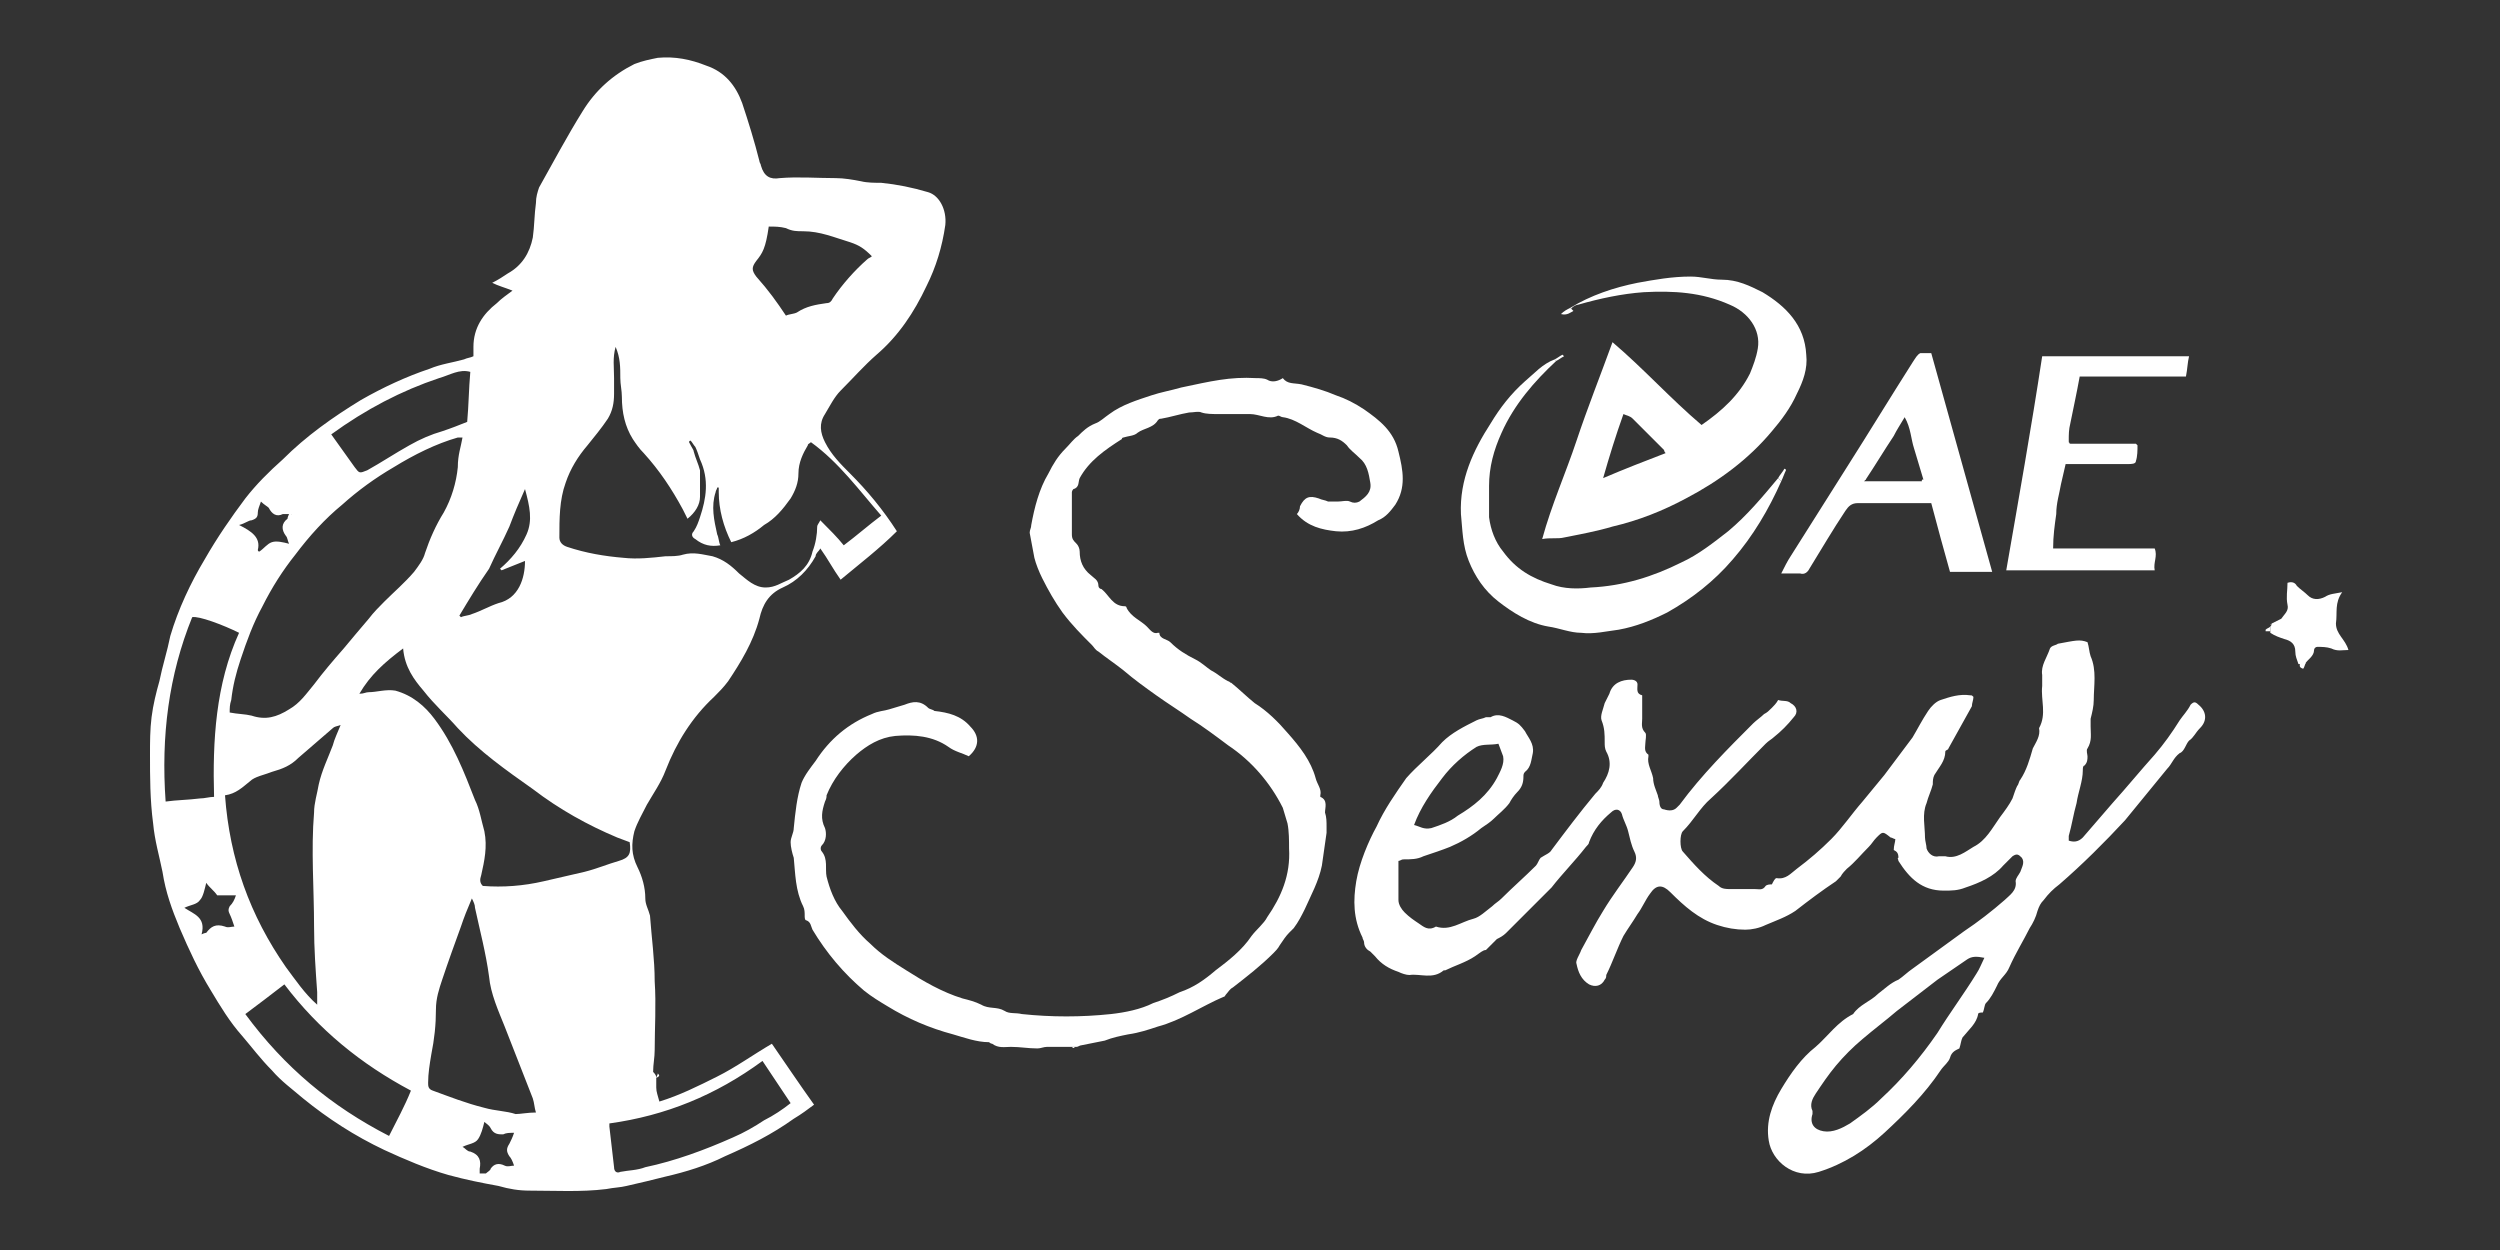 <?xml version="1.0" encoding="utf-8"?>
<svg xmlns="http://www.w3.org/2000/svg" fill="none" height="80" viewBox="0 0 160 80" width="160">
<rect x="0" y="0" width="160" height="80" fill="#333333" stroke="none"/>
<path d="M42 69C42 69.2 42 69.4 42 69.6C42 69.9 42.1 70.1 42.2 70.5C43.5 70.1 44.7 69.5 45.9 68.9C47.1 68.3 48.2 67.5 49.4 66.8C50.3 68.1 51.1 69.3 52.1 70.7C51.7 71 51.3 71.3 50.8 71.6C49.4 72.6 48 73.3 46.4 74C45.2 74.6 43.9 75 42.6 75.3C41.8 75.5 41 75.7 40.1 75.9C39.7 76 39.3 76 38.8 76.1C37.2 76.3 35.5 76.2 33.9 76.2C33.2 76.2 32.6 76.1 31.9 75.9C30.8 75.7 29.8 75.5 28.7 75.2C27.3 74.8 25.9 74.2 24.6 73.6C22.7 72.7 21 71.6 19.4 70.3C18.7 69.7 18 69.2 17.4 68.5C16.7 67.8 16.1 67 15.5 66.3C14.7 65.4 14.1 64.4 13.5 63.4C12.7 62.1 12.1 60.8 11.5 59.4C11 58.2 10.6 57.1 10.4 55.8C10.2 54.8 9.9 53.8 9.8 52.7C9.6 51.2 9.6 49.7 9.6 48.3C9.6 47.5 9.6 46.7 9.7 45.9C9.8 45.1 10 44.3 10.2 43.6C10.4 42.6 10.7 41.7 10.9 40.7C11.4 39 12.2 37.3 13.1 35.8C13.9 34.4 14.8 33.1 15.7 31.9C16.4 31 17.2 30.2 18.1 29.4C19.6 27.9 21.3 26.7 23.1 25.6C24.5 24.8 26 24.1 27.5 23.6C28.2 23.3 29 23.2 29.7 23C29.9 22.9 30.1 22.9 30.3 22.8C30.3 22.6 30.3 22.4 30.3 22.2C30.3 21 30.9 20.1 31.8 19.4C32.1 19.1 32.4 18.9 32.8 18.6C32.3 18.4 31.9 18.3 31.5 18.1C31.9 17.9 32.2 17.7 32.5 17.5C33.4 17 33.9 16.2 34.1 15.2C34.2 14.5 34.2 13.7 34.3 13C34.3 12.6 34.4 12.3 34.5 12C35.4 10.4 36.3 8.7 37.3 7.1C38.1 5.8 39.2 4.8 40.6 4.1C41.1 3.9 41.6 3.8 42.1 3.7C43.2 3.6 44.2 3.8 45.2 4.2C46.4 4.6 47.1 5.5 47.5 6.6C47.9 7.8 48.3 9.1 48.6 10.3C48.6 10.4 48.7 10.5 48.7 10.6C48.9 11.3 49.3 11.5 49.9 11.4C51.1 11.3 52.3 11.4 53.5 11.4C54 11.4 54.6 11.5 55.1 11.6C55.5 11.7 56 11.7 56.4 11.7C57.4 11.8 58.4 12 59.4 12.3C60.1 12.5 60.6 13.4 60.5 14.4C60.3 15.8 59.9 17.1 59.3 18.3C58.5 20 57.5 21.5 56.1 22.7C55.3 23.4 54.6 24.2 53.8 25C53.4 25.4 53.1 26 52.8 26.5C52.4 27.1 52.5 27.7 52.8 28.3C53.2 29.1 53.8 29.7 54.4 30.3C55.5 31.4 56.5 32.6 57.4 34C56.3 35.1 55 36.1 53.8 37.1C53.3 36.4 53 35.8 52.5 35.1C52.4 35.3 52.2 35.4 52.2 35.6C51.7 36.5 51 37.2 50.1 37.6C49.2 38 48.8 38.7 48.6 39.6C48.2 41.1 47.4 42.4 46.6 43.6C46.3 44 46 44.3 45.7 44.6C44.3 45.9 43.3 47.5 42.6 49.3C42.3 50.1 41.8 50.8 41.4 51.5C41.1 52.1 40.8 52.6 40.6 53.2C40.4 54 40.4 54.7 40.8 55.5C41.1 56.1 41.3 56.8 41.3 57.5C41.3 57.9 41.5 58.2 41.6 58.6C41.7 60 41.9 61.4 41.9 62.8C42 64.3 41.9 65.8 41.9 67.2C41.9 67.7 41.8 68.1 41.8 68.6C42 68.8 42 68.9 42 69ZM44.4 28.9C44.5 29.3 44.7 29.7 44.8 30.1C44.8 30.7 44.8 31.2 44.8 31.8C44.8 32.3 44.5 32.8 44 33.2C43.9 33 43.8 32.8 43.7 32.6C43 31.3 42.2 30.1 41.2 29C40.9 28.7 40.7 28.4 40.5 28.1C40 27.3 39.8 26.4 39.8 25.4C39.8 25 39.7 24.6 39.7 24.2C39.7 23.5 39.7 22.9 39.4 22.2C39.2 22.9 39.3 23.5 39.3 24.2C39.3 24.5 39.3 24.9 39.3 25.2C39.3 25.8 39.2 26.3 38.9 26.8C38.5 27.4 38 28 37.6 28.5C37 29.2 36.5 30 36.2 30.9C35.8 32 35.8 33.2 35.8 34.4C35.8 34.7 36 34.9 36.3 35C37.5 35.4 38.7 35.6 39.9 35.7C40.8 35.8 41.7 35.7 42.6 35.6C43 35.6 43.4 35.6 43.7 35.5C44.4 35.3 45 35.5 45.6 35.6C46.3 35.8 46.8 36.2 47.3 36.7C47.8 37.1 48.3 37.6 49 37.6C49.6 37.6 50 37.3 50.5 37.1C51.2 36.7 51.8 36.2 52 35.3C52.2 34.8 52.3 34.2 52.3 33.7C52.3 33.6 52.4 33.5 52.5 33.3C53.1 33.9 53.6 34.4 54 34.9C54.8 34.3 55.6 33.6 56.4 33C55 31.4 53.7 29.6 51.9 28.3C51.8 28.4 51.7 28.4 51.7 28.5C51.4 29 51.1 29.6 51.1 30.3C51.1 30.9 50.9 31.4 50.6 31.9C50.1 32.6 49.6 33.2 48.9 33.6C48.3 34.1 47.6 34.5 46.8 34.7C46.3 33.7 46 32.6 46 31.5C46 31.4 46 31.3 46 31.2H45.9C45.9 31.3 45.8 31.4 45.8 31.5C45.5 32.4 45.7 33.3 45.9 34.2C46 34.4 46 34.7 46.1 34.9C45.5 35 45 34.9 44.5 34.5C44.3 34.4 44.2 34.2 44.4 34C44.6 33.7 44.7 33.4 44.8 33.1C45.2 31.9 45.4 30.7 44.8 29.4C44.7 29.1 44.6 28.8 44.5 28.6C44.4 28.5 44.3 28.3 44.2 28.2C44.2 28.2 44.1 28.2 44.1 28.3C44.3 28.7 44.4 28.8 44.4 28.9ZM31.1 75.1C31.2 75 31.4 74.9 31.4 74.8C31.6 74.5 31.9 74.4 32.3 74.6C32.5 74.7 32.7 74.6 32.9 74.6C32.8 74.3 32.7 74.1 32.6 74C32.4 73.7 32.4 73.5 32.6 73.2C32.7 73 32.8 72.8 32.9 72.5C32.6 72.5 32.4 72.5 32.2 72.6C31.9 72.6 31.6 72.6 31.4 72.2C31.3 72 31.1 71.9 31 71.8C30.9 72.2 30.8 72.6 30.6 72.9C30.4 73.2 30 73.2 29.6 73.4C29.8 73.5 29.9 73.7 30.1 73.7C30.7 73.9 30.8 74.3 30.7 74.8C30.7 74.9 30.7 75 30.7 75.1C31 75.1 31 75.1 31.1 75.1ZM18.5 32.9C18.4 32.9 18.2 32.9 18.1 32.9C17.7 33.1 17.4 32.9 17.2 32.5C17.1 32.4 16.9 32.3 16.7 32.1C16.6 32.4 16.5 32.6 16.5 32.8C16.5 33.1 16.4 33.2 16.1 33.3C15.9 33.3 15.7 33.5 15.3 33.6C16.1 34 16.7 34.4 16.5 35.2C16.5 35.2 16.5 35.3 16.6 35.3C16.9 35.1 17.1 34.8 17.4 34.7C17.7 34.6 18.1 34.7 18.5 34.8C18.4 34.6 18.4 34.4 18.3 34.3C18 33.9 18 33.5 18.4 33.2C18.4 33.2 18.4 33.1 18.5 32.9C18.7 33 18.7 32.9 18.5 32.9ZM29.4 39.4L29.5 39.5C29.7 39.4 30 39.4 30.2 39.3C30.8 39.1 31.3 38.8 31.9 38.6C33.2 38.3 33.6 37 33.6 35.9C33.1 36.1 32.6 36.3 32.1 36.5L32 36.4C32.7 35.8 33.3 35.1 33.7 34.2C34.1 33.3 33.9 32.4 33.6 31.3C33.2 32.2 32.9 32.9 32.6 33.7C32.2 34.6 31.7 35.5 31.3 36.4C30.6 37.4 30 38.4 29.4 39.4ZM29.6 28C29.5 28 29.4 28 29.3 28C27.9 28.4 26.5 29.1 25.2 29.9C24 30.6 22.9 31.4 21.9 32.3C20.8 33.2 19.8 34.3 18.9 35.5C18.1 36.5 17.4 37.6 16.8 38.8C16.2 39.9 15.8 41 15.4 42.2C15.1 43.1 14.9 43.9 14.8 44.8C14.7 45.1 14.7 45.3 14.7 45.6C15.2 45.7 15.7 45.7 16.1 45.8C17 46.1 17.7 45.9 18.5 45.4C19.2 45 19.6 44.4 20.1 43.8C20.7 43 21.3 42.3 22 41.5C22.5 40.9 23 40.3 23.6 39.6C23.9 39.2 24.3 38.8 24.6 38.5C25.2 37.9 25.9 37.3 26.5 36.6C26.8 36.2 27.1 35.8 27.2 35.4C27.5 34.5 27.9 33.6 28.4 32.8C28.9 31.9 29.2 30.9 29.3 29.9C29.3 29.1 29.5 28.6 29.6 28ZM14.4 50.9C14.7 55 16 58.6 18.3 61.9C18.9 62.7 19.5 63.6 20.3 64.3C20.3 63.9 20.3 63.7 20.3 63.5C20.2 62.1 20.1 60.7 20.1 59.3C20.1 56.9 19.9 54.4 20.1 52C20.1 51.4 20.3 50.8 20.4 50.2C20.6 49.3 21 48.5 21.3 47.7C21.4 47.3 21.6 46.9 21.8 46.4C21.5 46.5 21.4 46.5 21.3 46.6C20.6 47.2 19.8 47.9 19.1 48.5C18.6 49 18.1 49.2 17.4 49.4C16.9 49.6 16.3 49.7 16 50C15.5 50.4 15.1 50.8 14.4 50.9ZM23 44.4C23.3 44.4 23.4 44.3 23.6 44.3C24.1 44.3 24.7 44.1 25.3 44.2C26.4 44.5 27.2 45.2 27.8 46C29 47.6 29.7 49.4 30.4 51.2C30.7 51.8 30.8 52.5 31 53.2C31.2 54.2 31 55.1 30.8 56C30.7 56.3 30.7 56.5 30.9 56.7C32.2 56.8 33.5 56.7 34.8 56.4C35.7 56.2 36.5 56 37.4 55.8C38.2 55.6 38.9 55.3 39.6 55.1C40.3 54.9 40.4 54.6 40.3 53.9C40 53.8 39.8 53.7 39.5 53.6C37.6 52.8 35.8 51.8 34.1 50.5C32.4 49.3 30.7 48.1 29.3 46.6C28.6 45.8 27.8 45.1 27.1 44.2C26.5 43.5 25.9 42.7 25.8 41.5C24.6 42.4 23.7 43.2 23 44.4ZM34.3 71.2C34.2 70.9 34.2 70.6 34.1 70.3C33.5 68.8 32.9 67.2 32.3 65.7C31.9 64.7 31.4 63.6 31.3 62.5C31.1 61 30.7 59.5 30.4 58.1C30.4 57.9 30.3 57.7 30.2 57.5C29.9 58.2 29.7 58.7 29.5 59.3C29.1 60.4 28.7 61.5 28.3 62.7C28.1 63.3 27.9 63.9 27.9 64.6C27.9 65.6 27.8 66.5 27.6 67.5C27.5 68.1 27.4 68.7 27.4 69.3C27.4 69.5 27.4 69.7 27.7 69.8C28.8 70.2 29.8 70.6 31 70.9C31.7 71.1 32.4 71.1 33 71.3C33.3 71.3 33.8 71.2 34.3 71.2ZM39 71.9C39 72 39 72.1 39 72.1C39.1 73 39.2 73.8 39.3 74.7C39.3 75 39.5 75.1 39.7 75C40.2 74.9 40.8 74.9 41.3 74.7C43.2 74.3 45.1 73.6 46.9 72.8C47.6 72.5 48.3 72.1 48.9 71.7C49.5 71.4 50.1 71 50.6 70.6C50 69.7 49.4 68.8 48.8 67.9C45.8 70.1 42.6 71.4 39 71.9ZM15.7 64.9C18.2 68.3 21.2 70.8 24.9 72.7C25.4 71.7 25.9 70.8 26.3 69.8C23.1 68.1 20.4 65.9 18.2 63C17.3 63.7 16.5 64.3 15.7 64.9ZM10.6 51.3C11.3 51.2 12 51.2 12.8 51.1C13.1 51.1 13.4 51 13.7 51C13.6 47.4 13.8 43.8 15.3 40.5C14.3 40 12.7 39.4 12.3 39.5C10.8 43.2 10.3 47.1 10.6 51.3ZM21.2 27.8C21.7 28.5 22.2 29.2 22.7 29.9C23 30.3 23 30.3 23.5 30.1C24.4 29.6 25.3 29 26.2 28.5C26.9 28.1 27.6 27.8 28.3 27.6C28.9 27.4 29.4 27.2 29.9 27C30 25.9 30 24.9 30.1 23.8C29.4 23.6 28.8 24 28.1 24.2C25.7 25 23.4 26.2 21.2 27.8ZM50.3 20.2C50.5 20.1 50.8 20.1 51 20C51.6 19.6 52.2 19.5 52.9 19.4C53.1 19.4 53.2 19.3 53.3 19.1C53.9 18.2 54.7 17.3 55.5 16.6C55.6 16.5 55.7 16.5 55.8 16.4C55.3 15.9 55 15.7 54.4 15.5C53.4 15.2 52.5 14.8 51.4 14.8C51 14.8 50.7 14.8 50.3 14.6C49.9 14.5 49.6 14.5 49.2 14.5C49 15.9 48.8 16.2 48.4 16.7C48.1 17.1 48.1 17.3 48.4 17.7C49.2 18.6 49.7 19.3 50.3 20.2ZM12.9 59.8C13.1 59.7 13.2 59.7 13.2 59.7C13.5 59.3 13.8 59.1 14.4 59.3C14.6 59.4 14.8 59.3 15 59.3C14.9 59 14.8 58.7 14.7 58.5C14.6 58.3 14.6 58.2 14.7 58C14.9 57.8 15 57.6 15.1 57.3C14.6 57.3 14.3 57.3 13.9 57.3C13.7 57 13.4 56.8 13.2 56.5C13.1 56.9 13 57.4 12.8 57.6C12.6 57.9 12.2 57.9 11.8 58.1C12.4 58.5 13.2 58.7 12.9 59.8Z" fill="white"/>
<path d="M133.6 41.1C133.7 41.4 133.7 41.7 133.8 42C134.2 42.9 134 43.9 134 44.8C134 45.2 133.9 45.6 133.8 46C133.8 46.2 133.8 46.3 133.8 46.5C133.8 47 133.9 47.4 133.6 47.9C133.5 48 133.6 48.3 133.6 48.4C133.6 48.6 133.6 48.8 133.4 49C133.3 49 133.3 49.2 133.3 49.3C133.3 50 133 50.7 132.9 51.4C132.7 52.1 132.6 52.8 132.4 53.5C132.4 53.6 132.4 53.7 132.4 53.8C132.7 53.9 133 53.9 133.3 53.6C133.9 52.9 134.6 52.1 135.2 51.4C136.1 50.4 137 49.3 137.9 48.3C138.5 47.6 139 46.9 139.5 46.1C139.7 45.8 140 45.5 140.2 45.1C140.4 44.9 140.5 44.9 140.7 45.1C141.2 45.5 141.3 46.1 140.8 46.6C140.5 46.9 140.4 47.2 140.1 47.4C139.9 47.6 139.8 48.1 139.5 48.2C139.1 48.5 139 48.9 138.7 49.2C137.8 50.3 136.9 51.4 136 52.5C134.7 53.9 133.3 55.3 131.8 56.6C131.4 56.9 131.1 57.2 130.8 57.6C130.6 57.8 130.5 58 130.4 58.3C130.3 58.7 130.1 59.1 129.9 59.4C129.5 60.2 129 61 128.6 61.9C128.4 62.4 128 62.6 127.8 63.1C127.6 63.5 127.4 63.9 127.1 64.2C127 64.3 127 64.6 126.9 64.8C126.8 64.8 126.6 64.8 126.6 64.9C126.5 65.5 126 65.9 125.6 66.4C125.5 66.6 125.5 66.8 125.4 67.1C125.2 67.2 124.9 67.3 124.8 67.7C124.7 68 124.4 68.2 124.2 68.5C123.2 70 121.9 71.3 120.6 72.5C119.4 73.6 118 74.5 116.4 75C114.8 75.5 113.4 74.3 113.2 73C113 71.8 113.4 70.7 114 69.7C114.6 68.7 115.3 67.7 116.2 67C117 66.3 117.6 65.4 118.6 64.9C119 64.3 119.7 64.1 120.2 63.6C120.6 63.3 121 62.9 121.5 62.7C121.8 62.5 122.1 62.2 122.4 62C123.5 61.2 124.6 60.4 125.7 59.6C126.6 59 127.5 58.3 128.3 57.6C128.6 57.3 129.1 57 129 56.4C129 56.2 129.2 56 129.3 55.8C129.4 55.5 129.6 55.2 129.4 54.9C129.2 54.7 129.1 54.6 128.8 54.8C128.6 55 128.4 55.2 128.2 55.4C127.6 56.1 126.7 56.5 125.8 56.8C125.3 57 124.9 57 124.4 57C123 57 122.2 56.2 121.5 55.1C121.5 55 121.4 54.9 121.5 54.9C121.5 54.6 121.4 54.5 121.2 54.4C121.2 54.1 121.3 53.9 121.3 53.7C121.2 53.7 121.1 53.6 121 53.6C120.5 53.2 120.5 53.2 120.1 53.6C119.9 53.8 119.8 54 119.6 54.2C119.1 54.7 118.7 55.2 118.2 55.6C118.1 55.7 117.9 55.9 117.8 56.1C117.7 56.2 117.6 56.3 117.5 56.4C116.6 57 115.8 57.6 114.9 58.3C114.3 58.7 113.7 58.9 113 59.2C112.6 59.4 112.1 59.5 111.7 59.5C111.1 59.5 110.5 59.4 109.9 59.2C108.7 58.8 107.8 58 106.9 57.1C106.4 56.6 106 56.6 105.6 57.2C105.3 57.6 105.1 58.1 104.8 58.5C104.5 59 104.2 59.4 103.9 59.9C103.5 60.7 103.2 61.6 102.8 62.4C102.8 62.5 102.8 62.6 102.7 62.7C102.5 63.1 102.1 63.2 101.7 63C101.2 62.7 101 62.2 100.9 61.7C100.8 61.5 101.1 61.1 101.2 60.8C101.7 59.9 102.1 59.1 102.6 58.3C103.2 57.3 103.9 56.4 104.5 55.5C104.7 55.2 104.8 54.9 104.6 54.5C104.4 54.1 104.3 53.6 104.2 53.2C104.1 52.8 103.9 52.5 103.8 52.1C103.7 51.8 103.4 51.7 103.1 52C102.5 52.5 102 53.1 101.7 53.9C101.7 54 101.6 54.1 101.5 54.2C100.8 55.1 100 55.9 99.3 56.8C98.8 57.3 98.3 57.8 97.8 58.3C97.3 58.8 96.9 59.2 96.4 59.7C96.2 59.9 96 60 95.8 60.1C95.6 60.3 95.4 60.5 95.1 60.8C94.9 60.8 94.7 61 94.4 61.2C93.8 61.6 93.1 61.8 92.5 62.1H92.4C91.7 62.7 90.9 62.3 90.2 62.4C90 62.4 89.7 62.3 89.5 62.2C88.9 62 88.4 61.7 88 61.2C87.9 61.1 87.8 61 87.7 60.9C87.5 60.8 87.3 60.6 87.3 60.3C87.3 60.2 87.2 60.1 87.2 60C86.6 58.8 86.6 57.6 86.8 56.4C87 55.2 87.6 53.8 88.1 52.9C88.6 51.8 89.3 50.8 90 49.8C90.7 49 91.6 48.3 92.3 47.5C92.9 46.9 93.7 46.5 94.5 46.1C94.7 46 94.9 46 95.1 45.9C95.2 45.9 95.3 45.9 95.4 45.9C95.9 45.6 96.4 45.9 96.8 46.1C97.2 46.3 97.3 46.4 97.6 46.8C97.8 47.2 98.2 47.6 98.1 48.2C98 48.6 98 49.1 97.6 49.4C97.5 49.5 97.5 49.6 97.5 49.7C97.5 50.1 97.4 50.4 97.1 50.7C96.9 50.9 96.7 51.2 96.6 51.4C96.3 51.8 95.9 52.1 95.6 52.4C95.4 52.6 95.1 52.8 94.8 53C94.2 53.5 93.5 53.9 92.8 54.2C92.3 54.4 91.7 54.6 91.1 54.8C90.7 55 90.3 55 89.8 55C89.7 55 89.6 55.1 89.5 55.1C89.5 55.9 89.5 56.8 89.5 57.6C89.5 57.9 89.7 58.2 89.9 58.4C90.2 58.7 90.5 58.9 90.8 59.1C91.1 59.3 91.4 59.6 91.9 59.3C92.8 59.6 93.5 59 94.3 58.8C94.7 58.7 95.1 58.3 95.5 58C95.7 57.8 95.9 57.7 96.1 57.5C96.8 56.8 97.6 56.1 98.3 55.4C98.4 55.3 98.5 55 98.6 54.9C98.9 54.7 99.2 54.6 99.3 54.4C100.2 53.2 101.1 52 102.1 50.8C102.3 50.6 102.5 50.4 102.6 50.1C103 49.5 103.2 48.8 102.8 48.1C102.7 47.9 102.7 47.7 102.7 47.5C102.7 47 102.7 46.6 102.5 46.1C102.4 45.8 102.6 45.4 102.7 45C102.8 44.8 102.9 44.6 103 44.4C103.2 43.7 103.8 43.5 104.4 43.5C104.6 43.5 104.8 43.6 104.8 43.8C104.8 44.1 104.7 44.4 105.1 44.5C105.1 44.5 105.1 44.7 105.1 44.8C105.1 45.2 105.1 45.6 105.1 46C105.1 46.3 105 46.6 105.3 46.9C105.4 47 105.3 47.4 105.3 47.6C105.3 47.8 105.2 48.1 105.5 48.3C105.5 48.3 105.5 48.3 105.5 48.4C105.4 48.9 105.7 49.3 105.8 49.8C105.8 50.2 106 50.6 106.1 50.9C106.1 51 106.2 51.2 106.2 51.3C106.2 51.6 106.3 51.8 106.5 51.8C106.8 51.9 107.1 51.9 107.3 51.7C107.4 51.6 107.4 51.6 107.5 51.5C108.9 49.6 110.6 47.9 112.2 46.3C112.4 46.1 112.7 45.9 112.9 45.7C113.1 45.6 113.2 45.5 113.4 45.3C113.5 45.2 113.7 45 113.8 44.8C114.1 44.9 114.4 44.8 114.6 45C115 45.2 115.1 45.6 114.8 45.9C114.4 46.4 114 46.8 113.5 47.2C113.4 47.3 113.2 47.4 113 47.6C111.8 48.8 110.7 50 109.5 51.1C108.8 51.7 108.4 52.5 107.7 53.2C107.5 53.4 107.5 54.3 107.7 54.5C108.4 55.3 109.1 56.1 110 56.7C110.2 56.9 110.5 56.9 110.7 56.9C111.2 56.9 111.8 56.9 112.3 56.9C112.6 56.9 112.8 57 113 56.7C113.1 56.6 113.3 56.6 113.4 56.6C113.5 56.4 113.6 56.2 113.7 56.2C114.3 56.3 114.6 55.9 115 55.6C115.8 55 116.5 54.4 117.2 53.7C117.9 53 118.5 52.1 119.2 51.3C119.7 50.7 120.1 50.2 120.6 49.6C120.9 49.2 121.2 48.8 121.5 48.4C121.8 48 122.1 47.6 122.4 47.2C122.7 46.7 123 46.1 123.4 45.5C123.6 45.2 123.9 44.9 124.2 44.8C124.8 44.6 125.4 44.4 126.1 44.5C126.2 44.5 126.2 44.5 126.3 44.6C126.3 44.8 126.2 45 126.2 45.2C125.7 46.1 125.2 47 124.7 47.9C124.7 48 124.5 48 124.5 48.1C124.5 48.7 124.1 49.1 123.8 49.6C123.7 49.8 123.7 50 123.7 50.2C123.6 50.6 123.4 51 123.3 51.4C123 52.1 123.2 52.9 123.2 53.6C123.2 53.8 123.3 54.1 123.3 54.3C123.4 54.6 123.7 54.9 124.1 54.8C124.2 54.8 124.4 54.8 124.5 54.8C125.2 55 125.8 54.5 126.3 54.2C127.1 53.8 127.5 53 128 52.3C128.3 51.9 128.6 51.5 128.8 51.1C128.9 50.8 129 50.5 129.1 50.3C129.2 50.2 129.2 50 129.3 49.9C129.7 49.3 129.9 48.6 130.1 47.9C130.3 47.5 130.6 47.1 130.5 46.6C131 45.7 130.6 44.8 130.7 43.9C130.7 43.7 130.7 43.4 130.7 43.2C130.6 42.6 131 42.1 131.2 41.5C131.3 41.3 131.6 41.3 131.7 41.2C132.8 41 133.1 40.9 133.6 41.1ZM127 61.3C126.5 61.2 126.2 61.2 125.9 61.4C125.3 61.8 124.6 62.3 124 62.7C123.1 63.4 122.3 64 121.4 64.7C120.7 65.3 119.9 65.9 119.2 66.5C118.6 67 118 67.6 117.5 68.2C117 68.8 116.6 69.4 116.2 70C116 70.3 115.8 70.7 116 71.1C116 71.1 116 71.2 116 71.3C115.8 71.9 116.1 72.3 116.7 72.4C117.3 72.5 117.9 72.2 118.4 71.9C119.1 71.4 119.8 70.9 120.4 70.3C121.7 69.1 122.9 67.7 124 66.1C124.8 64.8 125.7 63.6 126.5 62.3C126.7 62 126.8 61.7 127 61.3ZM90.5 52.8C90.9 52.9 91.1 53.1 91.6 53C92.2 52.8 92.8 52.6 93.3 52.2C94.3 51.6 95.2 50.9 95.8 49.8C96 49.4 96.3 48.9 96.2 48.4C96.1 48.1 96 47.9 95.9 47.6C95.4 47.7 94.9 47.6 94.5 47.8C93.7 48.3 92.9 49 92.3 49.8C91.6 50.7 90.9 51.7 90.5 52.8Z" fill="white"/>
<path d="M68.6 67C68.1 67 67.5 67 67 67C66.8 67 66.6 67.1 66.4 67.1C65.8 67.1 65.3 67 64.7 67C64.3 67 63.9 67.1 63.5 66.8C63.4 66.8 63.3 66.7 63.3 66.7C62.5 66.7 61.7 66.4 61 66.2C59.5 65.8 58.1 65.2 56.8 64.4C56.3 64.1 55.8 63.8 55.3 63.4C54 62.3 52.9 61 52 59.5C51.9 59.3 51.9 59 51.6 58.9C51.5 58.9 51.5 58.7 51.5 58.6C51.5 58.4 51.5 58.2 51.4 58C50.9 57 50.9 55.9 50.8 54.9C50.7 54.6 50.6 54.2 50.6 53.9C50.6 53.6 50.8 53.3 50.8 53C50.9 52 51 51 51.3 50.1C51.5 49.6 51.9 49.1 52.2 48.7C53.1 47.3 54.3 46.3 55.8 45.7C56.2 45.5 56.6 45.5 56.9 45.4C57.2 45.3 57.6 45.2 57.9 45.1C58.4 44.9 58.9 44.8 59.4 45.3C59.5 45.4 59.7 45.4 59.8 45.5C60.7 45.6 61.5 45.8 62.1 46.5C62.7 47.1 62.7 47.8 62 48.4C61.6 48.2 61.1 48.1 60.7 47.8C59.7 47.1 58.5 47 57.3 47.1C56.3 47.2 55.5 47.7 54.8 48.3C54 49 53.3 49.9 52.9 50.9C52.9 51 52.9 51.1 52.8 51.3C52.6 51.9 52.5 52.4 52.8 53C52.9 53.3 52.9 53.8 52.6 54.1C52.5 54.2 52.5 54.4 52.6 54.5C53 55 52.8 55.6 52.9 56.1C53.1 56.9 53.4 57.7 53.9 58.3C54.4 59 55 59.8 55.7 60.4C56.4 61.1 57.2 61.6 58 62.1C59.1 62.8 60.3 63.5 61.6 63.9C62 64 62.4 64.1 62.8 64.3C63.3 64.6 63.8 64.4 64.3 64.7C64.6 64.9 65 64.8 65.4 64.9C67.3 65.1 69.2 65.1 71.1 64.9C72 64.8 73 64.6 73.8 64.2C74.4 64 74.9 63.8 75.5 63.5C76.4 63.2 77.1 62.7 77.8 62.1C78.6 61.5 79.5 60.8 80.1 59.9C80.4 59.5 80.9 59.1 81.1 58.7C82 57.4 82.6 56 82.5 54.3C82.5 53.8 82.5 53.2 82.4 52.7C82.3 52.4 82.2 52 82.1 51.7C81.3 50.1 80.1 48.7 78.6 47.7C77.8 47.1 77 46.5 76.2 46C75.5 45.5 74.7 45 74 44.5C73.3 44 72.6 43.5 71.9 42.9C71.4 42.5 70.8 42.1 70.3 41.7C70.1 41.6 70 41.4 69.9 41.3C69.2 40.6 68.6 40 68 39.2C67.5 38.5 67.1 37.8 66.7 37C66.5 36.6 66.3 36.1 66.2 35.7C66.1 35.2 66 34.6 65.9 34.1C65.9 33.9 66 33.8 66 33.6C66.2 32.5 66.5 31.3 67.1 30.3C67.4 29.7 67.7 29.2 68.2 28.7C68.5 28.4 68.7 28.1 69 27.9C69.3 27.6 69.6 27.3 70.1 27.1C70.4 27 70.7 26.7 71 26.5C71.8 25.9 72.8 25.6 73.7 25.3C74.3 25.1 74.9 25 75.6 24.8C77.5 24.4 78.7 24.1 80.4 24.2C80.6 24.2 80.9 24.2 81.1 24.3C81.4 24.5 81.8 24.4 82.1 24.2C82.4 24.6 82.8 24.5 83.3 24.6C84.1 24.8 84.8 25 85.5 25.3C86.1 25.5 86.7 25.8 87.3 26.2C88.3 26.9 89.2 27.6 89.5 28.9C89.8 30.1 90 31.2 89.3 32.3C89 32.7 88.7 33.1 88.2 33.3C87.4 33.8 86.5 34.1 85.5 34C84.6 33.9 83.7 33.7 83 32.9C83.1 32.8 83.2 32.6 83.2 32.4C83.5 31.8 83.8 31.7 84.4 31.9C84.6 32 84.8 32 85 32.1C85.2 32.1 85.4 32.1 85.6 32.1C85.9 32.1 86.2 32 86.4 32.1C86.6 32.2 86.8 32.2 87 32.1C87.4 31.8 87.8 31.5 87.7 30.9C87.6 30.3 87.5 29.7 87 29.3C86.7 29 86.4 28.8 86.2 28.5C85.9 28.2 85.6 28 85.1 28C84.8 28 84.6 27.8 84.3 27.7C83.6 27.4 82.9 26.8 82.1 26.7C82 26.7 81.9 26.6 81.8 26.6C81.2 26.9 80.6 26.5 80 26.5C79.3 26.5 78.7 26.5 78 26.5C77.6 26.5 77.2 26.5 76.9 26.4C76.7 26.3 76.4 26.4 76.1 26.4C75.5 26.5 74.9 26.7 74.3 26.8C74.2 26.8 74.2 26.8 74.1 26.9C73.8 27.4 73.2 27.4 72.8 27.7C72.6 27.9 72.2 27.9 71.9 28C71.9 28 71.8 28 71.8 28.1C70.7 28.8 69.7 29.5 69.1 30.6C69 30.8 69.1 31.2 68.7 31.3C68.7 31.3 68.6 31.4 68.6 31.5C68.6 32.4 68.6 33.3 68.6 34.2C68.6 34.5 68.7 34.6 68.9 34.8C69 34.9 69.1 35.1 69.1 35.3C69.1 35.9 69.3 36.4 69.8 36.8C70 37 70.3 37.1 70.3 37.5C70.3 37.6 70.4 37.7 70.5 37.7C71 38.1 71.2 38.8 72 38.8C72 38.8 72.1 38.8 72.1 38.9C72.4 39.5 73 39.7 73.4 40.1C73.6 40.3 73.8 40.6 74.1 40.5H74.2C74.2 40.9 74.7 40.9 74.9 41.1C75.4 41.6 75.9 41.9 76.5 42.2C76.9 42.4 77.2 42.7 77.5 42.9C77.9 43.1 78.2 43.4 78.6 43.6C78.7 43.6 78.7 43.7 78.8 43.7C79.3 44.1 79.8 44.6 80.3 45C81.1 45.5 81.8 46.2 82.4 46.9C83.2 47.8 83.9 48.7 84.2 49.8C84.3 50.2 84.6 50.5 84.5 50.9V51C85 51.2 84.8 51.7 84.8 52C84.9 52.3 84.9 52.6 84.9 52.9C84.9 53 84.9 53.2 84.9 53.3C84.8 54 84.7 54.7 84.6 55.4C84.4 56.4 83.9 57.3 83.5 58.2C83.3 58.6 83.1 59 82.8 59.4C82.7 59.5 82.6 59.6 82.5 59.7C82.3 59.9 82.1 60.2 81.9 60.5C81.8 60.7 81.6 60.9 81.5 61C80.7 61.8 79.8 62.5 78.9 63.2C78.7 63.3 78.6 63.5 78.5 63.6C78.4 63.7 78.4 63.8 78.3 63.8C76.9 64.4 75.6 65.3 74.1 65.7C73.5 65.9 72.9 66.1 72.2 66.2C71.7 66.3 71.2 66.4 70.7 66.6C70.2 66.7 69.7 66.8 69.2 66.9C69.1 66.9 69 67 68.9 67C68.7 67 68.7 67 68.6 67Z" fill="white"/>
<path d="M100.5 19.7C101.8 18.9 103.3 18.4 104.8 18.1C105.9 17.9 107 17.7 108.2 17.7C108.9 17.7 109.5 17.9 110.2 17.9C111.2 17.9 112 18.3 112.8 18.7C114.3 19.6 115.5 20.8 115.6 22.7C115.7 23.6 115.4 24.4 115 25.2C114.6 26.1 114 26.9 113.4 27.6C111.9 29.4 110 30.8 107.9 31.9C106.4 32.7 104.9 33.3 103.2 33.7C102.2 34 101.1 34.2 100.1 34.4C99.7 34.5 99.2 34.4 98.7 34.5C99.3 32.3 100.2 30.3 100.9 28.2C101.6 26.1 102.4 24.1 103.2 21.9C105.2 23.6 106.9 25.5 108.9 27.2C110.2 26.3 111.3 25.3 112 23.9C112.2 23.4 112.4 22.9 112.5 22.3C112.7 21.1 111.9 20 110.7 19.5C108.9 18.7 107.1 18.6 105.2 18.7C103.8 18.8 102.4 19.1 101 19.5C100.9 19.5 100.7 19.6 100.6 19.7C100.6 19.8 100.5 19.7 100.5 19.7ZM103.9 26.5C103.4 27.9 103 29.2 102.6 30.6C104 30 105.3 29.5 106.6 29C106.5 28.9 106.5 28.8 106.5 28.8C105.8 28.1 105.1 27.4 104.5 26.8C104.3 26.6 104.1 26.6 103.9 26.5Z" fill="white"/>
<path d="M114 30.8C113.2 32.6 112.2 34.3 110.9 35.8C109.7 37.2 108.3 38.3 106.7 39.2C105.7 39.7 104.7 40.1 103.6 40.3C102.8 40.4 102 40.6 101.2 40.5C100.5 40.5 99.8 40.2 99.1 40.1C97.9 39.9 96.8 39.2 95.9 38.5C95 37.8 94.4 36.9 94 35.9C93.6 34.9 93.6 33.9 93.5 32.9C93.4 30.7 94.3 28.8 95.4 27.1C96 26.1 96.7 25.2 97.6 24.4C98.2 23.9 98.7 23.3 99.5 23L99.6 23.1C98.2 24.4 96.9 25.9 96.1 27.7C95.6 28.8 95.3 29.9 95.3 31.1C95.3 31.8 95.3 32.4 95.3 33.1C95.4 33.9 95.7 34.7 96.2 35.3C97 36.4 98 37 99.3 37.4C100.1 37.7 101 37.7 101.8 37.6C103.9 37.5 105.8 36.9 107.6 36C108.7 35.5 109.7 34.7 110.6 34C111.8 33 112.8 31.8 113.8 30.6C113.9 30.7 113.9 30.7 114 30.8Z" fill="white"/>
<path d="M132.5 28.4C133.6 28.4 134.8 28.4 135.9 28.4C136.2 28.4 136.4 28.4 136.7 28.4L136.8 28.5C136.8 28.8 136.8 29.2 136.7 29.5C136.7 29.7 136.4 29.7 136.2 29.7C135.2 29.7 134.1 29.7 133.1 29.7C132.8 29.7 132.5 29.7 132.2 29.7C132.1 30.1 132 30.6 131.9 31C131.8 31.6 131.6 32.2 131.6 32.9C131.5 33.6 131.4 34.3 131.4 35.1C133.6 35.1 135.8 35.1 137.9 35.1C138.1 35.6 137.8 36 137.9 36.5C134.7 36.5 131.6 36.5 128.4 36.5C129.2 31.9 130 27.4 130.7 22.8C133.8 22.8 136.9 22.8 140.1 22.8C140 23.2 140 23.6 139.9 24.1C137.6 24.1 135.4 24.1 133.1 24.1C132.9 25.2 132.7 26.1 132.5 27.1C132.4 27.5 132.4 27.8 132.4 28.2C132.4 28.3 132.4 28.4 132.5 28.4Z" fill="white"/>
<path d="M122.9 22.6C123.2 22.6 123.4 22.6 123.6 22.6C124.9 27.3 126.2 31.9 127.5 36.6C126.5 36.6 125.7 36.6 124.8 36.6C124.4 35.2 124 33.7 123.6 32.2C123.5 32.2 123.3 32.2 123.2 32.2C121.8 32.2 120.3 32.2 118.9 32.2C118.5 32.2 118.3 32.4 118.1 32.7C117.3 33.9 116.6 35.1 115.8 36.4C115.7 36.6 115.5 36.8 115.2 36.7C114.9 36.7 114.5 36.7 114 36.7C114.2 36.3 114.4 35.9 114.6 35.6C115.8 33.7 117 31.8 118.2 29.9C119.6 27.7 121 25.4 122.4 23.2C122.6 22.9 122.7 22.7 122.9 22.6ZM123.1 30.7C122.9 30 122.7 29.4 122.5 28.7C122.3 28.1 122.3 27.4 121.9 26.7C121.6 27.2 121.4 27.5 121.2 27.9C120.6 28.8 120 29.8 119.4 30.7L119.3 30.8H119.4C120.6 30.8 121.8 30.8 123 30.8C123 30.7 123 30.7 123.1 30.7Z" fill="white"/>
<path d="M145.3 40.1C145.4 40 145.4 39.9 145.4 39.9C145.6 39.8 145.8 39.7 146 39.6C146.2 39.3 146.5 39.1 146.4 38.7C146.3 38.2 146.4 37.8 146.4 37.3C146.7 37.2 146.9 37.3 147 37.5C147.2 37.7 147.5 37.9 147.7 38.1C148 38.4 148.4 38.4 148.8 38.2C149.1 38 149.4 38 149.9 37.9C149.4 38.6 149.6 39.2 149.5 39.9C149.5 40.6 150.1 40.9 150.3 41.6C149.9 41.6 149.6 41.7 149.2 41.5C148.9 41.4 148.6 41.4 148.3 41.4C148.2 41.4 148.1 41.5 148.1 41.6C148.1 42 147.7 42.2 147.5 42.5C147.4 42.5 147.2 42.5 147.1 42.5C147 42.2 146.9 42 146.9 41.7C146.9 41.2 146.6 41 146.2 40.9C145.9 40.8 145.6 40.7 145.3 40.5C145.3 40.3 145.3 40.2 145.3 40.1Z" fill="white"/>
<path d="M114 30.8C113.9 30.7 113.9 30.7 113.8 30.6C113.9 30.4 114.1 30.2 114.2 30C114.2 30 114.3 30 114.3 30.1C114.2 30.3 114.1 30.6 114 30.8Z" fill="white"/>
<path d="M147.2 42.4C147.3 42.4 147.5 42.4 147.6 42.4C147.5 42.5 147.5 42.7 147.4 42.8C147.1 42.7 147.2 42.6 147.2 42.4Z" fill="white"/>
<path d="M100.5 19.7C100.6 19.8 100.6 19.8 100.7 19.9C100.5 20 100.3 20.2 99.9 20.1C100.1 19.9 100.3 19.8 100.5 19.7Z" fill="white"/>
<path d="M99.6 23.1L99.5 23C99.7 22.9 99.8 22.8 100 22.7L100.1 22.8C99.9 22.9 99.8 23 99.6 23.1Z" fill="white"/>
<path d="M145.3 40.1C145.3 40.2 145.3 40.3 145.3 40.4C145.2 40.4 145.1 40.4 145 40.4V40.3C145.1 40.2 145.2 40.2 145.3 40.1Z" fill="white"/>
<path d="M42 69C42 68.9 42.1 68.8 42.1 68.7C42.3 68.9 42.1 68.9 42 69Z" fill="white"/>
<path d="M145.4 39.9L145.3 40C145.4 40 145.4 39.9 145.4 39.9Z" fill="white"/>
<path d="M136.8 28.6L136.7 28.5C136.7 28.5 136.7 28.5 136.8 28.6Z" fill="white"/>
<path d="M132.5 28.4L132.4 28.3C132.4 28.3 132.4 28.4 132.5 28.4Z" fill="white"/>
<path d="M68.6 67C68.7 67 68.7 67 68.8 67C68.7 67.1 68.7 67.1 68.6 67C68.6 67.1 68.6 67.1 68.6 67Z" fill="white"/>
<path d="M18.5 33.1C18.5 33 18.5 32.9 18.5 32.8C18.7 32.9 18.7 33 18.5 33.1Z" fill="white"/>
<path d="M123 30.8L123.1 30.7C123 30.7 123 30.7 123 30.8Z" fill="white"/>
<path d="M119.4 30.6V30.7C119.4 30.7 119.3 30.7 119.4 30.6C119.3 30.7 119.3 30.7 119.4 30.6Z" fill="white"/>
</svg>
